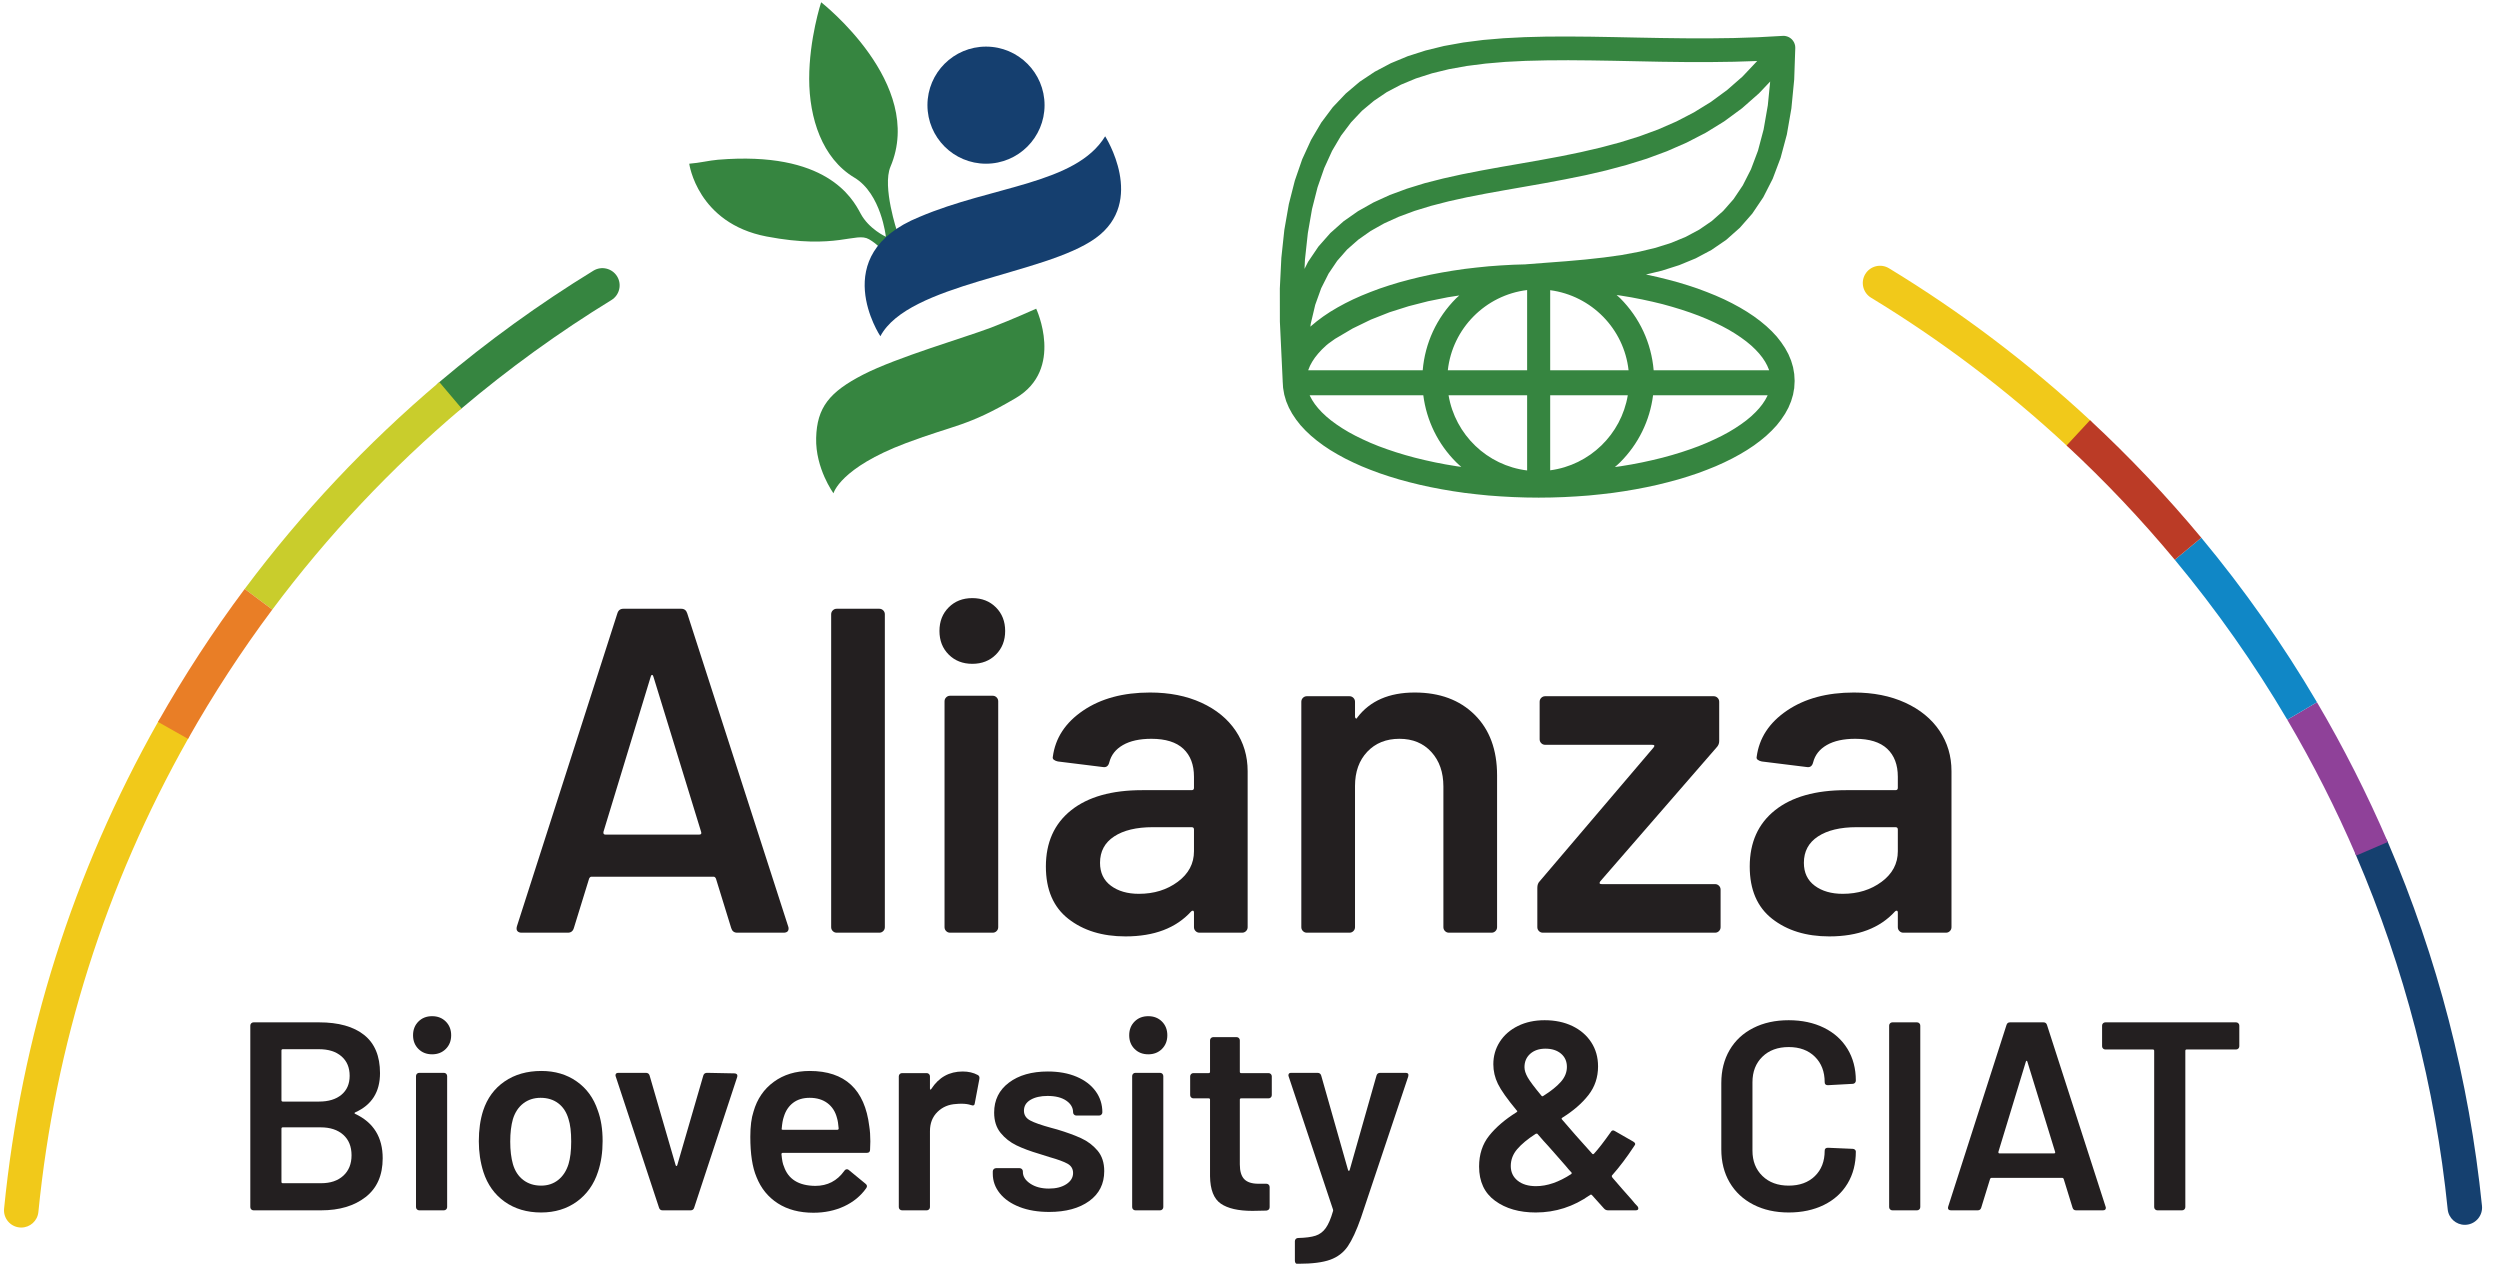 <?xml version="1.0"?>
<svg xmlns="http://www.w3.org/2000/svg" xmlns:xlink="http://www.w3.org/1999/xlink" xmlns:serif="http://www.serif.com/" width="100%" height="100%" viewBox="0 0 254 129" xml:space="preserve" style="fill-rule:evenodd;clip-rule:evenodd;stroke-linejoin:round;stroke-miterlimit:2;">    <g transform="matrix(1,0,0,1,-489.314,-2841.73)">        <g transform="matrix(0.241,0,0,0.241,615.817,2906.16)">            <g transform="matrix(1,0,0,1,-775,-562.5)">                <g transform="matrix(4.167,0,0,4.167,0,0)">                    <path d="M62.168,195.023C62.11,195.023 62.052,195.02 61.993,195.014C61.035,194.92 60.335,194.066 60.431,193.108C62.162,175.676 67.401,159.11 76.004,143.869C76.478,143.029 77.54,142.734 78.379,143.207C79.218,143.68 79.514,144.744 79.041,145.582C70.677,160.4 65.583,176.506 63.9,193.452C63.811,194.351 63.053,195.023 62.168,195.023Z" style="fill:rgb(241,201,26);fill-rule:nonzero;"/>                    <path d="M270.28,116.367C269.856,116.367 269.431,116.213 269.095,115.901C263.026,110.269 256.371,105.239 249.314,100.952C248.492,100.452 248.23,99.38 248.73,98.557C249.231,97.735 250.304,97.473 251.125,97.972C258.381,102.382 265.226,107.554 271.467,113.346C272.172,114.001 272.213,115.104 271.559,115.809C271.215,116.179 270.749,116.367 270.28,116.367Z" style="fill:rgb(241,201,26);fill-rule:nonzero;"/>                    <path d="M309.383,194.748C308.5,194.748 307.742,194.079 307.651,193.18C306.396,180.817 303.279,168.777 298.388,157.393C298.007,156.508 298.417,155.483 299.301,155.103C300.185,154.721 301.211,155.133 301.591,156.016C306.622,167.726 309.828,180.112 311.12,192.829C311.217,193.786 310.519,194.641 309.562,194.739C309.501,194.745 309.442,194.748 309.383,194.748Z" style="fill:rgb(21,64,111);fill-rule:nonzero;"/>                    <path d="M298.388,157.393C296.367,152.689 294.022,148.064 291.42,143.645L294.425,141.876C297.101,146.422 299.512,151.178 301.591,156.016L298.388,157.393Z" style="fill:rgb(143,65,153);fill-rule:nonzero;"/>                    <path d="M291.421,143.645C288.083,137.975 284.254,132.531 280.041,127.463L282.723,125.234C287.055,130.446 290.992,136.046 294.425,141.876L291.421,143.645Z" style="fill:rgb(16,135,198);fill-rule:nonzero;"/>                    <path d="M280.041,127.463C276.658,123.391 272.975,119.502 269.095,115.902L271.466,113.345C275.457,117.049 279.244,121.048 282.723,125.234L280.041,127.463Z" style="fill:rgb(187,59,38);fill-rule:nonzero;"/>                    <path d="M105.592,112.562C105.097,112.562 104.605,112.352 104.26,111.945C103.638,111.21 103.73,110.11 104.465,109.488C109.357,105.349 114.602,101.557 120.053,98.217C120.874,97.715 121.946,97.973 122.45,98.792C122.953,99.613 122.695,100.686 121.874,101.189C116.574,104.437 111.474,108.125 106.717,112.15C106.389,112.426 105.989,112.562 105.592,112.562Z" style="fill:rgb(54,133,64);fill-rule:nonzero;"/>                    <path d="M87.565,132.504L84.772,130.418C90.511,122.73 97.136,115.688 104.465,109.488L106.717,112.15C99.59,118.179 93.147,125.027 87.565,132.504Z" style="fill:rgb(201,205,44);fill-rule:nonzero;"/>                    <path d="M79.041,145.583L76.004,143.868C78.627,139.222 81.577,134.697 84.772,130.418L87.565,132.504C84.46,136.664 81.591,141.064 79.041,145.583Z" style="fill:rgb(233,126,38);fill-rule:nonzero;"/>                    <path d="M227.318,108.291C227.085,105.539 225.908,102.983 223.932,101.005C223.816,100.891 223.69,100.787 223.571,100.678L224.003,100.739L225.099,100.921L226.164,101.129L227.2,101.356L228.208,101.599L229.182,101.87L230.119,102.155L231.018,102.455L231.88,102.772L232.702,103.107L233.481,103.458L234.221,103.819L234.913,104.192L235.554,104.579L236.145,104.973L236.689,105.373L237.182,105.782L237.614,106.192L237.998,106.607L238.323,107.017L238.596,107.428L238.81,107.827L238.977,108.221L238.998,108.291L227.318,108.291ZM238.81,110.911L238.596,111.309L238.323,111.72L237.998,112.131L237.614,112.544L237.182,112.954L236.689,113.365L236.145,113.764L235.554,114.158L234.913,114.545L234.221,114.919L233.481,115.279L232.702,115.632L231.88,115.967L231.018,116.282L230.119,116.584L229.182,116.868L228.208,117.136L227.2,117.381L226.164,117.609L225.099,117.815L224.003,117.998L223.395,118.083C223.577,117.923 223.761,117.769 223.932,117.597C225.785,115.746 226.93,113.38 227.258,110.824L238.846,110.824L238.81,110.911ZM216.85,118.413L216.85,110.824L224.701,110.824C224.038,114.78 220.85,117.884 216.85,118.413ZM214.517,108.291L206.493,108.291C206.958,104.061 210.301,100.69 214.517,100.175L214.517,108.291ZM214.517,118.428C210.474,117.933 207.239,114.813 206.57,110.824L214.517,110.824L214.517,118.428ZM207.366,117.998L206.267,117.815L205.2,117.609L204.165,117.381L203.158,117.136L202.183,116.868L201.249,116.584L200.349,116.282L199.485,115.967L198.663,115.632L197.884,115.279L197.148,114.919L196.456,114.545L195.813,114.158L195.222,113.764L194.68,113.365L194.185,112.954L193.751,112.544L193.371,112.131L193.044,111.72L192.772,111.309L192.555,110.911L192.519,110.824L204.013,110.824C204.342,113.38 205.488,115.746 207.34,117.597C207.507,117.764 207.684,117.913 207.858,118.068L207.366,117.998ZM192.392,108.221L192.555,107.827L192.772,107.428L193.044,107.017L193.371,106.607L193.751,106.192L194.185,105.782L194.415,105.592L195.082,105.114L196.866,104.063L198.707,103.168L200.601,102.421L202.534,101.809L204.502,101.306L206.497,100.904L207.655,100.723C207.549,100.817 207.441,100.906 207.34,101.005C205.363,102.983 204.186,105.539 203.953,108.291L192.37,108.291L192.392,108.221ZM192.039,97.104L192.332,94.414L192.755,91.982L193.312,89.788L193.992,87.834L194.785,86.093L195.686,84.563L196.699,83.218L197.805,82.043L199.019,81.03L200.328,80.146L201.747,79.4L203.268,78.768L204.893,78.249L206.61,77.831L208.421,77.505L210.318,77.264L212.303,77.093L214.362,76.99L216.488,76.939L218.683,76.925L220.943,76.944L223.247,76.981L225.608,77.029L228.013,77.079L230.459,77.108L232.935,77.113L235.445,77.079L237.79,77.004L237.773,77.025L236.31,78.575L234.749,79.939L233.112,81.142L231.395,82.2L229.611,83.126L227.763,83.933L225.864,84.63L223.919,85.237L221.942,85.763L219.936,86.229L217.919,86.643L215.893,87.019L213.873,87.375L211.863,87.723L209.884,88.083L207.93,88.466L206.02,88.89L204.159,89.364L202.355,89.921L200.625,90.56L198.971,91.316L197.408,92.196L195.945,93.221L194.61,94.408L193.405,95.773L192.359,97.318L191.996,98.036L192.039,97.104ZM237.971,80.277L239.107,79.079L238.868,81.486L238.443,83.928L237.873,86.076L237.165,87.956L236.337,89.587L235.398,90.985L234.345,92.181L233.187,93.202L231.925,94.067L230.559,94.797L229.082,95.407L227.514,95.902L225.851,96.301L224.105,96.628L222.282,96.881L220.399,97.089L218.45,97.262L216.459,97.413L214.533,97.56L214.517,97.56L214.517,97.561L214.427,97.569L214.323,97.578L213.112,97.615L211.852,97.684L210.613,97.775L209.39,97.9L208.195,98.039L207.018,98.212L205.872,98.405L204.751,98.62L203.657,98.86L202.593,99.123L201.563,99.4L200.562,99.705L199.597,100.027L198.666,100.375L197.77,100.737L196.918,101.117L196.102,101.52L195.328,101.941L194.59,102.381L193.897,102.844L193.25,103.325L192.653,103.822L192.587,103.883L192.628,103.576L193.079,101.671L193.684,99.989L194.429,98.512L195.303,97.217L196.304,96.077L197.435,95.08L198.685,94.2L200.054,93.431L201.535,92.76L203.122,92.171L204.805,91.656L206.572,91.201L208.411,90.793L210.318,90.422L212.281,90.068L214.28,89.718L216.315,89.359L218.372,88.972L220.447,88.552L222.516,88.071L224.581,87.518L226.632,86.882L228.656,86.133L230.639,85.267L232.575,84.269L234.451,83.114L236.256,81.787L237.971,80.277ZM216.85,100.19C221.021,100.743 224.319,104.092 224.78,108.291L216.85,108.291L216.85,100.19ZM241.581,109.369L241.541,108.671L241.422,107.982L241.222,107.31L240.953,106.667L240.615,106.047L240.22,105.458L239.774,104.886L239.268,104.343L238.714,103.822L238.115,103.325L237.47,102.844L236.774,102.381L236.04,101.941L235.263,101.52L234.451,101.117L233.596,100.737L232.699,100.375L231.771,100.027L230.804,99.705L229.804,99.4L228.773,99.123L227.712,98.86L226.615,98.62L226.54,98.605L228.162,98.212L229.908,97.655L231.576,96.967L233.168,96.119L234.661,95.096L236.042,93.871L237.296,92.442L238.407,90.793L239.363,88.918L240.159,86.805L240.794,84.436L241.252,81.802L241.537,78.882L241.647,75.66L241.643,75.658L241.643,75.638L241.641,75.577L241.635,75.516L241.628,75.453L241.616,75.395L241.6,75.337L241.583,75.281L241.562,75.224L241.541,75.17L241.516,75.116L241.487,75.064L241.456,75.017L241.425,74.968L241.39,74.922L241.355,74.875L241.317,74.835L241.276,74.792L241.233,74.754L241.186,74.715L241.141,74.684L241.095,74.652L241.044,74.619L240.996,74.593L240.942,74.568L240.89,74.544L240.833,74.525L240.778,74.507L240.719,74.493L240.664,74.48L240.604,74.471L240.545,74.463L240.486,74.462L240.423,74.462L240.361,74.463L237.871,74.6L235.387,74.681L232.921,74.712L230.472,74.706L228.049,74.677L225.654,74.633L223.295,74.584L220.966,74.544L218.688,74.525L216.453,74.535L214.265,74.591L212.137,74.7L210.064,74.875L208.053,75.133L206.109,75.483L204.234,75.943L202.443,76.516L200.728,77.228L199.103,78.087L197.573,79.106L196.159,80.304L194.857,81.675L193.689,83.235L192.656,84.992L191.762,86.943L191.015,89.105L190.41,91.481L189.954,94.087L189.651,96.924L189.498,100.014L189.503,103.371L189.67,106.91L189.67,106.938L189.673,106.996L189.673,106.997L189.676,107.014L189.785,109.351L189.784,109.369L189.827,110.066L189.946,110.756L190.142,111.427L190.413,112.071L190.75,112.69L191.144,113.279L191.592,113.85L192.097,114.392L192.653,114.916L193.25,115.412L193.897,115.894L194.59,116.356L195.328,116.795L196.102,117.218L196.918,117.618L197.77,118.002L198.666,118.363L199.597,118.71L200.562,119.032L201.563,119.336L202.593,119.615L203.657,119.877L204.751,120.116L205.872,120.332L207.018,120.526L208.195,120.698L209.39,120.838L210.613,120.962L211.852,121.052L213.112,121.121L214.389,121.163L215.685,121.178L216.977,121.163L218.256,121.121L219.514,121.052L220.756,120.962L221.979,120.838L223.174,120.698L224.348,120.526L225.494,120.332L226.615,120.116L227.712,119.877L228.773,119.615L229.804,119.336L230.804,119.032L231.771,118.71L232.699,118.363L233.596,118.002L234.451,117.618L235.263,117.218L236.04,116.795L236.774,116.356L237.47,115.894L238.115,115.412L238.714,114.916L239.268,114.392L239.774,113.85L240.22,113.279L240.615,112.69L240.953,112.071L241.222,111.427L241.422,110.756L241.516,110.212L241.544,110.161L241.526,110.154L241.541,110.066L241.581,109.369Z" style="fill:rgb(54,133,64);fill-rule:nonzero;"/>                    <path d="M165.696,81.47C165.696,84.742 163.045,87.394 159.771,87.394C156.499,87.394 153.847,84.742 153.847,81.47C153.847,78.199 156.499,75.547 159.771,75.547C163.045,75.547 165.696,78.199 165.696,81.47Z" style="fill:rgb(21,63,111);fill-rule:nonzero;"/>                    <path d="M150.804,94.329C150.804,94.329 149.249,89.716 150.107,87.696C153.674,79.303 143.092,71.06 143.092,71.06C143.092,71.06 141.879,74.763 141.883,78.814C141.887,82.771 143.185,86.846 146.453,88.8C149.177,90.428 149.641,94.782 149.641,94.782C149.641,94.782 147.918,94.008 147.079,92.425C146.235,90.832 143.581,86.087 132.654,86.992C131.734,87.069 130.869,87.305 129.748,87.395C129.748,87.395 130.56,93.417 137.574,94.759C144.68,96.116 146.596,94.267 147.934,95.036C148.748,95.502 149.254,96.125 149.254,96.125L150.804,94.329Z" style="fill:rgb(54,133,64);fill-rule:nonzero;"/>                    <path d="M149.084,104.849C149.084,104.849 143.595,96.606 153.026,92.782C160.42,89.627 168.864,89.47 171.827,84.622C171.827,84.622 176.033,91.198 170.858,94.927C165.682,98.654 151.927,99.483 149.084,104.849Z" style="fill:rgb(21,63,111);fill-rule:nonzero;"/>                    <path d="M144.341,120.738C144.341,120.738 142.509,118.234 142.587,115.143C142.666,112.051 143.93,110.49 147.34,108.733C150.751,106.978 157.767,104.939 160.276,103.979C162.375,103.177 164.849,102.062 164.849,102.062C164.849,102.062 167.723,108.195 162.78,111.105C157.838,114.014 156.671,113.779 151.672,115.662C144.978,118.184 144.341,120.738 144.341,120.738Z" style="fill:rgb(54,133,64);fill-rule:nonzero;"/>                    <path d="M94.754,189.776C95.306,189.269 95.583,188.581 95.583,187.712C95.583,186.825 95.301,186.132 94.74,185.633C94.178,185.135 93.418,184.886 92.459,184.886L88.628,184.886C88.537,184.886 88.492,184.931 88.492,185.022L88.492,190.401C88.492,190.492 88.537,190.537 88.628,190.537L92.512,190.537C93.454,190.537 94.201,190.284 94.754,189.776ZM88.492,177.116L88.492,182.142C88.492,182.233 88.537,182.278 88.628,182.278L92.296,182.278C93.255,182.278 94.011,182.048 94.564,181.586C95.116,181.124 95.392,180.485 95.392,179.67C95.392,178.838 95.116,178.18 94.564,177.701C94.011,177.22 93.255,176.98 92.296,176.98L88.628,176.98C88.537,176.98 88.492,177.026 88.492,177.116ZM95.963,183.528C97.81,184.397 98.734,185.891 98.734,188.01C98.734,189.731 98.159,191.04 97.009,191.936C95.858,192.833 94.36,193.281 92.512,193.281L85.667,193.281C85.576,193.281 85.499,193.25 85.435,193.186C85.372,193.123 85.341,193.046 85.341,192.955L85.341,174.59C85.341,174.5 85.372,174.423 85.435,174.359C85.499,174.296 85.576,174.263 85.667,174.263L92.296,174.263C94.269,174.263 95.791,174.689 96.859,175.541C97.927,176.392 98.463,177.677 98.463,179.398C98.463,181.3 97.629,182.623 95.963,183.365C95.854,183.42 95.854,183.473 95.963,183.528Z" style="fill:rgb(35,31,32);fill-rule:nonzero;"/>                    <path d="M102.198,193.186C102.135,193.123 102.104,193.046 102.104,192.955L102.104,179.697C102.104,179.607 102.135,179.53 102.198,179.466C102.262,179.403 102.339,179.371 102.43,179.371L104.929,179.371C105.02,179.371 105.096,179.403 105.159,179.466C105.223,179.53 105.255,179.607 105.255,179.697L105.255,192.955C105.255,193.046 105.223,193.123 105.159,193.186C105.096,193.25 105.02,193.281 104.929,193.281L102.43,193.281C102.339,193.281 102.262,193.25 102.198,193.186ZM102.348,176.953C101.986,176.591 101.805,176.13 101.805,175.568C101.805,175.007 101.986,174.545 102.348,174.182C102.71,173.82 103.172,173.639 103.734,173.639C104.295,173.639 104.756,173.82 105.119,174.182C105.481,174.545 105.662,175.007 105.662,175.568C105.662,176.13 105.481,176.591 105.119,176.953C104.756,177.316 104.295,177.497 103.734,177.497C103.172,177.497 102.71,177.316 102.348,176.953Z" style="fill:rgb(35,31,32);fill-rule:nonzero;"/>                    <path d="M116.487,190.211C116.967,189.831 117.317,189.297 117.533,188.608C117.714,188.01 117.805,187.25 117.805,186.326C117.805,185.348 117.714,184.588 117.533,184.044C117.334,183.356 116.99,182.826 116.501,182.455C116.012,182.084 115.414,181.898 114.708,181.898C114.038,181.898 113.458,182.084 112.97,182.455C112.481,182.826 112.127,183.356 111.91,184.044C111.729,184.678 111.638,185.439 111.638,186.326C111.638,187.214 111.729,187.974 111.91,188.608C112.109,189.297 112.457,189.831 112.956,190.211C113.454,190.591 114.056,190.782 114.763,190.782C115.433,190.782 116.008,190.591 116.487,190.211ZM111.081,192.412C110.058,191.687 109.338,190.682 108.921,189.396C108.613,188.418 108.46,187.385 108.46,186.299C108.46,185.14 108.605,184.108 108.895,183.202C109.311,181.934 110.035,180.947 111.068,180.241C112.1,179.534 113.34,179.181 114.789,179.181C116.166,179.181 117.357,179.534 118.362,180.241C119.367,180.947 120.078,181.924 120.495,183.174C120.82,184.044 120.984,185.077 120.984,186.272C120.984,187.413 120.83,188.445 120.522,189.369C120.106,190.655 119.39,191.665 118.376,192.398C117.362,193.132 116.157,193.499 114.763,193.499C113.331,193.499 112.105,193.136 111.081,192.412Z" style="fill:rgb(35,31,32);fill-rule:nonzero;"/>                    <path d="M126.689,193.009L122.315,179.752C122.297,179.716 122.287,179.67 122.287,179.616C122.287,179.453 122.387,179.371 122.587,179.371L125.358,179.371C125.557,179.371 125.684,179.462 125.738,179.643L128.373,188.716C128.391,188.771 128.418,188.799 128.455,188.799C128.49,188.799 128.518,188.771 128.535,188.716L131.171,179.643C131.226,179.462 131.353,179.371 131.552,179.371L134.323,179.425C134.432,179.425 134.513,179.458 134.568,179.52C134.622,179.585 134.631,179.679 134.595,179.806L130.248,193.009C130.194,193.19 130.075,193.281 129.895,193.281L127.042,193.281C126.861,193.281 126.743,193.19 126.689,193.009Z" style="fill:rgb(35,31,32);fill-rule:nonzero;"/>                    <path d="M140.26,182.4C139.817,182.736 139.504,183.202 139.322,183.799C139.214,184.108 139.142,184.506 139.106,184.995C139.069,185.086 139.106,185.131 139.214,185.131L144.729,185.131C144.82,185.131 144.865,185.086 144.865,184.995C144.828,184.543 144.775,184.198 144.702,183.963C144.539,183.31 144.217,182.803 143.737,182.441C143.257,182.079 142.655,181.898 141.931,181.898C141.261,181.898 140.703,182.065 140.26,182.4ZM148.07,186.299L148.043,187.141C148.043,187.358 147.935,187.467 147.718,187.467L139.214,187.467C139.123,187.467 139.078,187.512 139.078,187.603C139.133,188.201 139.214,188.608 139.322,188.826C139.758,190.13 140.817,190.791 142.501,190.808C143.733,190.808 144.711,190.301 145.436,189.288C145.508,189.178 145.599,189.125 145.707,189.125C145.779,189.125 145.843,189.151 145.898,189.206L147.582,190.591C147.744,190.718 147.772,190.863 147.663,191.026C147.102,191.823 146.355,192.439 145.422,192.874C144.488,193.308 143.452,193.525 142.312,193.525C140.899,193.525 139.698,193.209 138.711,192.575C137.724,191.941 137.004,191.053 136.552,189.912C136.135,188.934 135.927,187.576 135.927,185.837C135.927,184.787 136.035,183.935 136.253,183.283C136.615,182.015 137.299,181.015 138.304,180.281C139.309,179.548 140.518,179.181 141.931,179.181C145.499,179.181 147.509,181.047 147.962,184.778C148.034,185.23 148.07,185.738 148.07,186.299Z" style="fill:rgb(35,31,32);fill-rule:nonzero;"/>                    <path d="M158.937,179.589C159.081,179.661 159.136,179.797 159.1,179.996L158.638,182.441C158.619,182.659 158.492,182.722 158.257,182.632C157.986,182.541 157.668,182.496 157.307,182.496C157.07,182.496 156.89,182.505 156.763,182.522C156.002,182.559 155.368,182.826 154.862,183.324C154.354,183.822 154.101,184.469 154.101,185.266L154.101,192.955C154.101,193.046 154.069,193.123 154.005,193.186C153.942,193.25 153.865,193.281 153.775,193.281L151.276,193.281C151.185,193.281 151.108,193.25 151.044,193.186C150.981,193.123 150.949,193.046 150.949,192.955L150.949,179.724C150.949,179.633 150.981,179.557 151.044,179.494C151.108,179.43 151.185,179.398 151.276,179.398L153.775,179.398C153.865,179.398 153.942,179.43 154.005,179.494C154.069,179.557 154.101,179.633 154.101,179.724L154.101,180.947C154.101,181.019 154.114,181.06 154.142,181.069C154.168,181.079 154.2,181.055 154.237,181.002C154.997,179.824 156.057,179.235 157.415,179.235C157.994,179.235 158.502,179.353 158.937,179.589Z" style="fill:rgb(35,31,32);fill-rule:nonzero;"/>                    <path d="M163.161,192.941C162.301,192.606 161.636,192.144 161.165,191.555C160.694,190.967 160.458,190.311 160.458,189.587L160.458,189.341C160.458,189.252 160.49,189.174 160.554,189.111C160.617,189.048 160.694,189.015 160.784,189.015L163.175,189.015C163.266,189.015 163.343,189.048 163.406,189.111C163.47,189.174 163.501,189.252 163.501,189.341L163.501,189.396C163.501,189.849 163.75,190.243 164.248,190.578C164.746,190.913 165.376,191.081 166.137,191.081C166.861,191.081 167.449,190.931 167.903,190.633C168.355,190.334 168.581,189.958 168.581,189.505C168.581,189.089 168.396,188.776 168.025,188.567C167.654,188.359 167.051,188.137 166.218,187.902L165.186,187.576C164.262,187.304 163.484,187.014 162.85,186.707C162.215,186.399 161.681,185.977 161.246,185.443C160.812,184.909 160.595,184.225 160.595,183.392C160.595,182.125 161.092,181.115 162.089,180.363C163.084,179.611 164.398,179.235 166.028,179.235C167.132,179.235 168.102,179.412 168.935,179.765C169.768,180.118 170.41,180.607 170.863,181.232C171.317,181.857 171.543,182.568 171.543,183.365C171.543,183.456 171.511,183.533 171.447,183.595C171.384,183.66 171.308,183.691 171.217,183.691L168.907,183.691C168.817,183.691 168.74,183.66 168.677,183.595C168.613,183.533 168.581,183.456 168.581,183.365C168.581,182.894 168.351,182.5 167.889,182.183C167.427,181.866 166.797,181.708 166.001,181.708C165.294,181.708 164.719,181.84 164.276,182.101C163.831,182.364 163.61,182.731 163.61,183.202C163.61,183.636 163.822,183.967 164.248,184.193C164.674,184.421 165.385,184.669 166.381,184.94L166.979,185.103C167.939,185.393 168.744,185.687 169.397,185.986C170.049,186.285 170.601,186.702 171.054,187.236C171.506,187.77 171.733,188.464 171.733,189.314C171.733,190.6 171.226,191.61 170.212,192.343C169.197,193.077 167.848,193.444 166.164,193.444C165.023,193.444 164.022,193.277 163.161,192.941Z" style="fill:rgb(35,31,32);fill-rule:nonzero;"/>                    <path d="M174.653,193.186C174.589,193.123 174.558,193.046 174.558,192.955L174.558,179.697C174.558,179.607 174.589,179.53 174.653,179.466C174.716,179.403 174.793,179.371 174.884,179.371L177.383,179.371C177.474,179.371 177.55,179.403 177.613,179.466C177.677,179.53 177.709,179.607 177.709,179.697L177.709,192.955C177.709,193.046 177.677,193.123 177.613,193.186C177.55,193.25 177.474,193.281 177.383,193.281L174.884,193.281C174.793,193.281 174.716,193.25 174.653,193.186ZM174.802,176.953C174.44,176.591 174.259,176.13 174.259,175.568C174.259,175.007 174.44,174.545 174.802,174.182C175.164,173.82 175.626,173.639 176.188,173.639C176.749,173.639 177.21,173.82 177.573,174.182C177.935,174.545 178.116,175.007 178.116,175.568C178.116,176.13 177.935,176.591 177.573,176.953C177.21,177.316 176.749,177.497 176.188,177.497C175.626,177.497 175.164,177.316 174.802,176.953Z" style="fill:rgb(35,31,32);fill-rule:nonzero;"/>                    <path d="M188.59,181.857C188.526,181.921 188.449,181.952 188.359,181.952L185.587,181.952C185.496,181.952 185.451,181.998 185.451,182.088L185.451,188.635C185.451,189.324 185.601,189.822 185.9,190.13C186.198,190.438 186.674,190.591 187.326,190.591L188.141,190.591C188.232,190.591 188.309,190.623 188.372,190.686C188.436,190.75 188.467,190.827 188.467,190.918L188.467,192.955C188.467,193.154 188.359,193.272 188.141,193.308L186.729,193.336C185.298,193.336 184.229,193.091 183.523,192.602C182.817,192.113 182.454,191.189 182.436,189.831L182.436,182.088C182.436,181.998 182.391,181.952 182.3,181.952L180.752,181.952C180.661,181.952 180.584,181.921 180.521,181.857C180.457,181.794 180.426,181.716 180.426,181.626L180.426,179.724C180.426,179.633 180.457,179.557 180.521,179.494C180.584,179.43 180.661,179.398 180.752,179.398L182.3,179.398C182.391,179.398 182.436,179.353 182.436,179.262L182.436,176.084C182.436,175.994 182.468,175.917 182.531,175.853C182.595,175.79 182.671,175.758 182.762,175.758L185.126,175.758C185.216,175.758 185.293,175.79 185.357,175.853C185.42,175.917 185.451,175.994 185.451,176.084L185.451,179.262C185.451,179.353 185.496,179.398 185.587,179.398L188.359,179.398C188.449,179.398 188.526,179.43 188.59,179.494C188.653,179.557 188.685,179.633 188.685,179.724L188.685,181.626C188.685,181.716 188.653,181.794 188.59,181.857Z" style="fill:rgb(35,31,32);fill-rule:nonzero;"/>                    <path d="M191.075,198.592C191.038,198.529 191.021,198.452 191.021,198.361L191.021,196.405C191.021,196.314 191.052,196.238 191.115,196.174C191.179,196.111 191.256,196.079 191.347,196.079L191.374,196.079C192.116,196.061 192.695,195.984 193.112,195.848C193.529,195.713 193.873,195.455 194.145,195.074C194.416,194.694 194.661,194.123 194.878,193.362C194.896,193.326 194.896,193.272 194.878,193.2L190.396,179.752C190.377,179.716 190.368,179.67 190.368,179.616C190.368,179.453 190.459,179.371 190.64,179.371L193.303,179.371C193.502,179.371 193.629,179.462 193.683,179.643L196.4,189.206C196.417,189.26 196.445,189.288 196.482,189.288C196.518,189.288 196.544,189.26 196.563,189.206L199.279,179.643C199.334,179.462 199.46,179.371 199.659,179.371L202.24,179.371C202.35,179.371 202.426,179.403 202.472,179.466C202.517,179.53 202.522,179.625 202.486,179.752L197.703,194.042C197.251,195.328 196.807,196.287 196.372,196.922C195.938,197.555 195.345,198.008 194.593,198.28C193.841,198.551 192.778,198.687 191.401,198.687L191.211,198.687C191.156,198.687 191.111,198.655 191.075,198.592Z" style="fill:rgb(35,31,32);fill-rule:nonzero;"/>                    <path d="M214.833,177.442C214.444,177.787 214.249,178.24 214.249,178.8C214.249,179.109 214.358,179.453 214.575,179.833C214.792,180.214 215.254,180.83 215.961,181.68C216.015,181.753 216.078,181.762 216.151,181.708C216.929,181.218 217.523,180.743 217.93,180.281C218.338,179.819 218.541,179.317 218.541,178.773C218.541,178.213 218.342,177.764 217.944,177.428C217.545,177.093 217.02,176.926 216.368,176.926C215.734,176.926 215.223,177.098 214.833,177.442ZM218.976,189.613C219.048,189.541 219.048,189.477 218.976,189.424C218.885,189.333 218.795,189.233 218.704,189.125C218.613,189.015 218.524,188.907 218.433,188.799C218.197,188.527 217.808,188.083 217.265,187.467L216.64,186.76C216.35,186.453 215.996,186.054 215.58,185.565C215.544,185.511 215.481,185.503 215.39,185.538C214.575,186.064 213.95,186.58 213.516,187.087C213.081,187.594 212.863,188.165 212.863,188.799C212.863,189.415 213.095,189.908 213.557,190.279C214.018,190.65 214.639,190.836 215.417,190.836C216.54,190.836 217.727,190.428 218.976,189.613ZM225.768,193.091C225.768,193.217 225.677,193.281 225.496,193.281L222.698,193.281C222.535,193.281 222.4,193.217 222.29,193.091L221.069,191.732C221.014,191.678 220.95,191.678 220.878,191.732C219.211,192.91 217.382,193.499 215.39,193.499C213.724,193.499 212.352,193.104 211.275,192.316C210.196,191.529 209.657,190.374 209.657,188.852C209.657,187.621 209.997,186.58 210.677,185.728C211.356,184.878 212.275,184.09 213.434,183.365C213.543,183.293 213.552,183.229 213.461,183.174C212.501,182.015 211.867,181.119 211.56,180.485C211.251,179.851 211.098,179.19 211.098,178.502C211.098,177.669 211.315,176.913 211.75,176.233C212.185,175.554 212.796,175.02 213.583,174.631C214.371,174.241 215.272,174.047 216.286,174.047C217.337,174.047 218.27,174.241 219.085,174.631C219.9,175.02 220.538,175.568 221,176.274C221.462,176.98 221.693,177.796 221.693,178.719C221.693,179.824 221.367,180.794 220.715,181.626C220.063,182.46 219.184,183.22 218.079,183.908C217.988,183.963 217.98,184.026 218.053,184.098C218.885,185.077 219.9,186.227 221.095,187.549C221.15,187.621 221.213,187.621 221.285,187.549C221.72,187.078 222.281,186.353 222.97,185.376C223.078,185.176 223.223,185.14 223.404,185.266L225.252,186.326C225.469,186.453 225.505,186.597 225.361,186.76C224.6,187.92 223.848,188.917 223.106,189.749L223.078,189.803C223.078,189.876 223.114,189.949 223.188,190.021C223.839,190.782 224.473,191.507 225.089,192.194C225.215,192.357 225.328,192.493 225.429,192.602C225.528,192.711 225.614,192.801 225.687,192.874C225.741,192.946 225.768,193.018 225.768,193.091Z" style="fill:rgb(35,31,32);fill-rule:nonzero;"/>                    <path d="M237.395,192.697C236.362,192.163 235.566,191.416 235.004,190.456C234.443,189.496 234.162,188.382 234.162,187.114L234.162,180.404C234.162,179.136 234.443,178.022 235.004,177.062C235.566,176.102 236.362,175.36 237.395,174.835C238.428,174.309 239.623,174.047 240.982,174.047C242.321,174.047 243.508,174.3 244.54,174.807C245.572,175.314 246.369,176.03 246.931,176.953C247.492,177.877 247.773,178.946 247.773,180.159C247.773,180.25 247.741,180.327 247.678,180.39C247.614,180.454 247.537,180.485 247.447,180.485L244.947,180.621C244.731,180.621 244.621,180.521 244.621,180.322C244.621,179.254 244.291,178.393 243.63,177.741C242.969,177.09 242.086,176.763 240.982,176.763C239.876,176.763 238.988,177.09 238.319,177.741C237.649,178.393 237.314,179.254 237.314,180.322L237.314,187.25C237.314,188.3 237.649,189.151 238.319,189.803C238.988,190.456 239.876,190.782 240.982,190.782C242.086,190.782 242.969,190.461 243.63,189.817C244.291,189.174 244.621,188.319 244.621,187.25C244.621,187.05 244.731,186.951 244.947,186.951L247.447,187.059C247.537,187.059 247.614,187.087 247.678,187.141C247.741,187.195 247.773,187.259 247.773,187.332C247.773,188.563 247.492,189.645 246.931,190.578C246.369,191.51 245.572,192.231 244.54,192.738C243.508,193.245 242.321,193.499 240.982,193.499C239.623,193.499 238.428,193.231 237.395,192.697Z" style="fill:rgb(35,31,32);fill-rule:nonzero;"/>                    <path d="M251.237,193.186C251.173,193.123 251.142,193.046 251.142,192.955L251.142,174.59C251.142,174.5 251.173,174.423 251.237,174.359C251.3,174.296 251.377,174.263 251.468,174.263L253.967,174.263C254.058,174.263 254.134,174.296 254.198,174.359C254.261,174.423 254.293,174.5 254.293,174.59L254.293,192.955C254.293,193.046 254.261,193.123 254.198,193.186C254.134,193.25 254.058,193.281 253.967,193.281L251.468,193.281C251.377,193.281 251.3,193.25 251.237,193.186Z" style="fill:rgb(35,31,32);fill-rule:nonzero;"/>                    <path d="M262.307,187.521L267.821,187.521C267.931,187.521 267.967,187.467 267.931,187.358L265.132,178.258C265.113,178.185 265.087,178.149 265.051,178.149C265.014,178.149 264.987,178.185 264.969,178.258L262.198,187.358C262.18,187.467 262.216,187.521 262.307,187.521ZM269.696,193.009L268.8,190.102C268.763,190.03 268.718,189.994 268.664,189.994L261.491,189.994C261.437,189.994 261.392,190.03 261.355,190.102L260.459,193.009C260.405,193.19 260.286,193.281 260.107,193.281L257.39,193.281C257.28,193.281 257.199,193.25 257.144,193.186C257.091,193.123 257.081,193.027 257.117,192.901L263.013,174.536C263.068,174.354 263.185,174.263 263.366,174.263L266.762,174.263C266.943,174.263 267.061,174.354 267.115,174.536L273.038,192.901C273.056,192.937 273.065,192.982 273.065,193.037C273.065,193.2 272.965,193.281 272.766,193.281L270.049,193.281C269.868,193.281 269.75,193.19 269.696,193.009Z" style="fill:rgb(35,31,32);fill-rule:nonzero;"/>                    <path d="M286.473,174.359C286.536,174.423 286.569,174.5 286.569,174.59L286.569,176.681C286.569,176.772 286.536,176.849 286.473,176.913C286.409,176.976 286.332,177.008 286.242,177.008L281.243,177.008C281.153,177.008 281.108,177.053 281.108,177.143L281.108,192.955C281.108,193.046 281.075,193.123 281.013,193.186C280.948,193.25 280.872,193.281 280.781,193.281L278.282,193.281C278.192,193.281 278.114,193.25 278.051,193.186C277.987,193.123 277.956,193.046 277.956,192.955L277.956,177.143C277.956,177.053 277.91,177.008 277.82,177.008L273.012,177.008C272.921,177.008 272.844,176.976 272.78,176.913C272.717,176.849 272.686,176.772 272.686,176.681L272.686,174.59C272.686,174.5 272.717,174.423 272.78,174.359C272.844,174.296 272.921,174.263 273.012,174.263L286.242,174.263C286.332,174.263 286.409,174.296 286.473,174.359Z" style="fill:rgb(35,31,32);fill-rule:nonzero;"/>                    <path d="M121.258,155.267L130.763,155.267C130.949,155.267 131.011,155.174 130.949,154.987L126.127,139.302C126.096,139.177 126.049,139.115 125.987,139.115C125.924,139.115 125.877,139.177 125.847,139.302L121.07,154.987C121.039,155.174 121.102,155.267 121.258,155.267ZM133.993,164.725L132.448,159.716C132.385,159.591 132.308,159.528 132.214,159.528L119.854,159.528C119.76,159.528 119.682,159.591 119.619,159.716L118.074,164.725C117.981,165.037 117.778,165.193 117.466,165.193L112.784,165.193C112.597,165.193 112.456,165.139 112.362,165.029C112.269,164.921 112.253,164.757 112.316,164.538L122.476,132.888C122.57,132.577 122.772,132.42 123.084,132.42L128.937,132.42C129.248,132.42 129.451,132.577 129.545,132.888L139.752,164.538C139.782,164.6 139.798,164.678 139.798,164.772C139.798,165.052 139.626,165.193 139.283,165.193L134.602,165.193C134.289,165.193 134.087,165.037 133.993,164.725Z" style="fill:rgb(35,31,32);fill-rule:nonzero;"/>                    <path d="M144.27,165.029C144.16,164.921 144.106,164.788 144.106,164.632L144.106,132.982C144.106,132.826 144.16,132.693 144.27,132.584C144.379,132.474 144.511,132.42 144.668,132.42L148.975,132.42C149.131,132.42 149.264,132.474 149.373,132.584C149.483,132.693 149.537,132.826 149.537,132.982L149.537,164.632C149.537,164.788 149.483,164.921 149.373,165.029C149.264,165.139 149.131,165.193 148.975,165.193L144.668,165.193C144.511,165.193 144.379,165.139 144.27,165.029Z" style="fill:rgb(35,31,32);fill-rule:nonzero;"/>                    <path d="M155.74,165.029C155.631,164.921 155.576,164.788 155.576,164.632L155.576,141.784C155.576,141.628 155.631,141.496 155.74,141.385C155.85,141.277 155.982,141.221 156.138,141.221L160.445,141.221C160.602,141.221 160.734,141.277 160.844,141.385C160.952,141.496 161.007,141.628 161.007,141.784L161.007,164.632C161.007,164.788 160.952,164.921 160.844,165.029C160.734,165.139 160.602,165.193 160.445,165.193L156.138,165.193C155.982,165.193 155.85,165.139 155.74,165.029ZM155.998,137.055C155.373,136.431 155.062,135.635 155.062,134.667C155.062,133.7 155.373,132.904 155.998,132.279C156.622,131.655 157.418,131.343 158.386,131.343C159.353,131.343 160.149,131.655 160.774,132.279C161.398,132.904 161.71,133.7 161.71,134.667C161.71,135.635 161.398,136.431 160.774,137.055C160.149,137.679 159.353,137.991 158.386,137.991C157.418,137.991 156.622,137.679 155.998,137.055Z" style="fill:rgb(35,31,32);fill-rule:nonzero;"/>                    <path d="M179.173,160.043C180.265,159.232 180.812,158.202 180.812,156.953L180.812,154.753C180.812,154.596 180.734,154.518 180.577,154.518L176.645,154.518C174.989,154.518 173.687,154.831 172.736,155.455C171.782,156.08 171.307,156.969 171.307,158.124C171.307,159.123 171.674,159.895 172.407,160.441C173.141,160.987 174.085,161.26 175.24,161.26C176.769,161.26 178.08,160.855 179.173,160.043ZM181.561,141.924C183.059,142.611 184.213,143.555 185.026,144.757C185.836,145.959 186.242,147.324 186.242,148.853L186.242,164.632C186.242,164.788 186.188,164.921 186.078,165.029C185.969,165.139 185.836,165.193 185.681,165.193L181.373,165.193C181.217,165.193 181.084,165.139 180.976,165.029C180.865,164.921 180.812,164.788 180.812,164.632L180.812,163.133C180.812,163.04 180.78,162.985 180.718,162.969C180.654,162.954 180.593,162.977 180.53,163.04C179.001,164.725 176.785,165.568 173.882,165.568C171.541,165.568 169.613,164.975 168.1,163.789C166.586,162.602 165.829,160.839 165.829,158.498C165.829,156.063 166.68,154.168 168.381,152.809C170.082,151.452 172.478,150.773 175.568,150.773L180.577,150.773C180.734,150.773 180.812,150.695 180.812,150.539L180.812,149.415C180.812,148.198 180.452,147.255 179.735,146.583C179.016,145.912 177.94,145.576 176.504,145.576C175.318,145.576 174.358,145.787 173.625,146.208C172.891,146.63 172.431,147.215 172.243,147.964C172.15,148.339 171.931,148.495 171.588,148.432L167.047,147.87C166.89,147.84 166.758,147.785 166.649,147.706C166.539,147.629 166.5,147.527 166.531,147.402C166.781,145.499 167.803,143.937 169.599,142.72C171.393,141.503 173.649,140.894 176.363,140.894C178.33,140.894 180.063,141.238 181.561,141.924Z" style="fill:rgb(35,31,32);fill-rule:nonzero;"/>                    <path d="M209.206,143.141C210.72,144.639 211.477,146.684 211.477,149.275L211.477,164.632C211.477,164.788 211.422,164.921 211.313,165.029C211.203,165.139 211.07,165.193 210.915,165.193L206.608,165.193C206.451,165.193 206.319,165.139 206.21,165.029C206.1,164.921 206.046,164.788 206.046,164.632L206.046,150.398C206.046,148.963 205.64,147.799 204.828,146.91C204.017,146.021 202.94,145.576 201.598,145.576C200.256,145.576 199.171,146.013 198.344,146.886C197.517,147.761 197.104,148.916 197.104,150.351L197.104,164.632C197.104,164.788 197.049,164.921 196.94,165.029C196.83,165.139 196.697,165.193 196.541,165.193L192.235,165.193C192.077,165.193 191.945,165.139 191.836,165.029C191.727,164.921 191.672,164.788 191.672,164.632L191.672,141.831C191.672,141.674 191.727,141.543 191.836,141.432C191.945,141.324 192.077,141.268 192.235,141.268L196.541,141.268C196.697,141.268 196.83,141.324 196.94,141.432C197.049,141.543 197.104,141.674 197.104,141.831L197.104,143.329C197.104,143.423 197.134,143.485 197.197,143.516C197.259,143.548 197.306,143.516 197.337,143.423C198.617,141.737 200.552,140.894 203.143,140.894C205.671,140.894 207.692,141.643 209.206,143.141Z" style="fill:rgb(35,31,32);fill-rule:nonzero;"/>                    <path d="M215.713,165.029C215.604,164.921 215.549,164.788 215.549,164.632L215.549,160.652C215.549,160.371 215.627,160.153 215.783,159.996L227.301,146.466C227.457,146.278 227.41,146.184 227.16,146.184L216.345,146.184C216.189,146.184 216.057,146.131 215.947,146.021C215.838,145.912 215.783,145.779 215.783,145.623L215.783,141.831C215.783,141.674 215.838,141.543 215.947,141.432C216.057,141.324 216.189,141.268 216.345,141.268L233.387,141.268C233.543,141.268 233.676,141.324 233.785,141.432C233.895,141.543 233.949,141.674 233.949,141.831L233.949,145.81C233.949,146.06 233.856,146.278 233.668,146.466L221.917,159.996C221.791,160.183 221.838,160.277 222.057,160.277L233.528,160.277C233.684,160.277 233.816,160.332 233.926,160.441C234.034,160.55 234.09,160.683 234.09,160.839L234.09,164.632C234.09,164.788 234.034,164.921 233.926,165.029C233.816,165.139 233.684,165.193 233.528,165.193L216.112,165.193C215.954,165.193 215.822,165.139 215.713,165.029Z" style="fill:rgb(35,31,32);fill-rule:nonzero;"/>                    <path d="M250.382,160.043C251.474,159.232 252.021,158.202 252.021,156.953L252.021,154.753C252.021,154.596 251.943,154.518 251.786,154.518L247.854,154.518C246.198,154.518 244.896,154.831 243.945,155.455C242.991,156.08 242.516,156.969 242.516,158.124C242.516,159.123 242.883,159.895 243.616,160.441C244.35,160.987 245.294,161.26 246.449,161.26C247.978,161.26 249.289,160.855 250.382,160.043ZM252.77,141.924C254.268,142.611 255.422,143.555 256.234,144.757C257.045,145.959 257.45,147.324 257.45,148.853L257.45,164.632C257.45,164.788 257.397,164.921 257.286,165.029C257.178,165.139 257.045,165.193 256.89,165.193L252.582,165.193C252.426,165.193 252.293,165.139 252.185,165.029C252.074,164.921 252.021,164.788 252.021,164.632L252.021,163.133C252.021,163.04 251.989,162.985 251.927,162.969C251.863,162.954 251.802,162.977 251.739,163.04C250.21,164.725 247.994,165.568 245.091,165.568C242.75,165.568 240.822,164.975 239.309,163.789C237.795,162.602 237.038,160.839 237.038,158.498C237.038,156.063 237.889,154.168 239.59,152.809C241.291,151.452 243.687,150.773 246.777,150.773L251.786,150.773C251.943,150.773 252.021,150.695 252.021,150.539L252.021,149.415C252.021,148.198 251.661,147.255 250.944,146.583C250.225,145.912 249.149,145.576 247.713,145.576C246.527,145.576 245.567,145.787 244.834,146.208C244.1,146.63 243.64,147.215 243.452,147.964C243.359,148.339 243.14,148.495 242.797,148.432L238.256,147.87C238.099,147.84 237.967,147.785 237.858,147.706C237.748,147.629 237.709,147.527 237.74,147.402C237.99,145.499 239.012,143.937 240.808,142.72C242.602,141.503 244.858,140.894 247.572,140.894C249.539,140.894 251.272,141.238 252.77,141.924Z" style="fill:rgb(35,31,32);fill-rule:nonzero;"/>                </g>            </g>        </g>    </g></svg>
